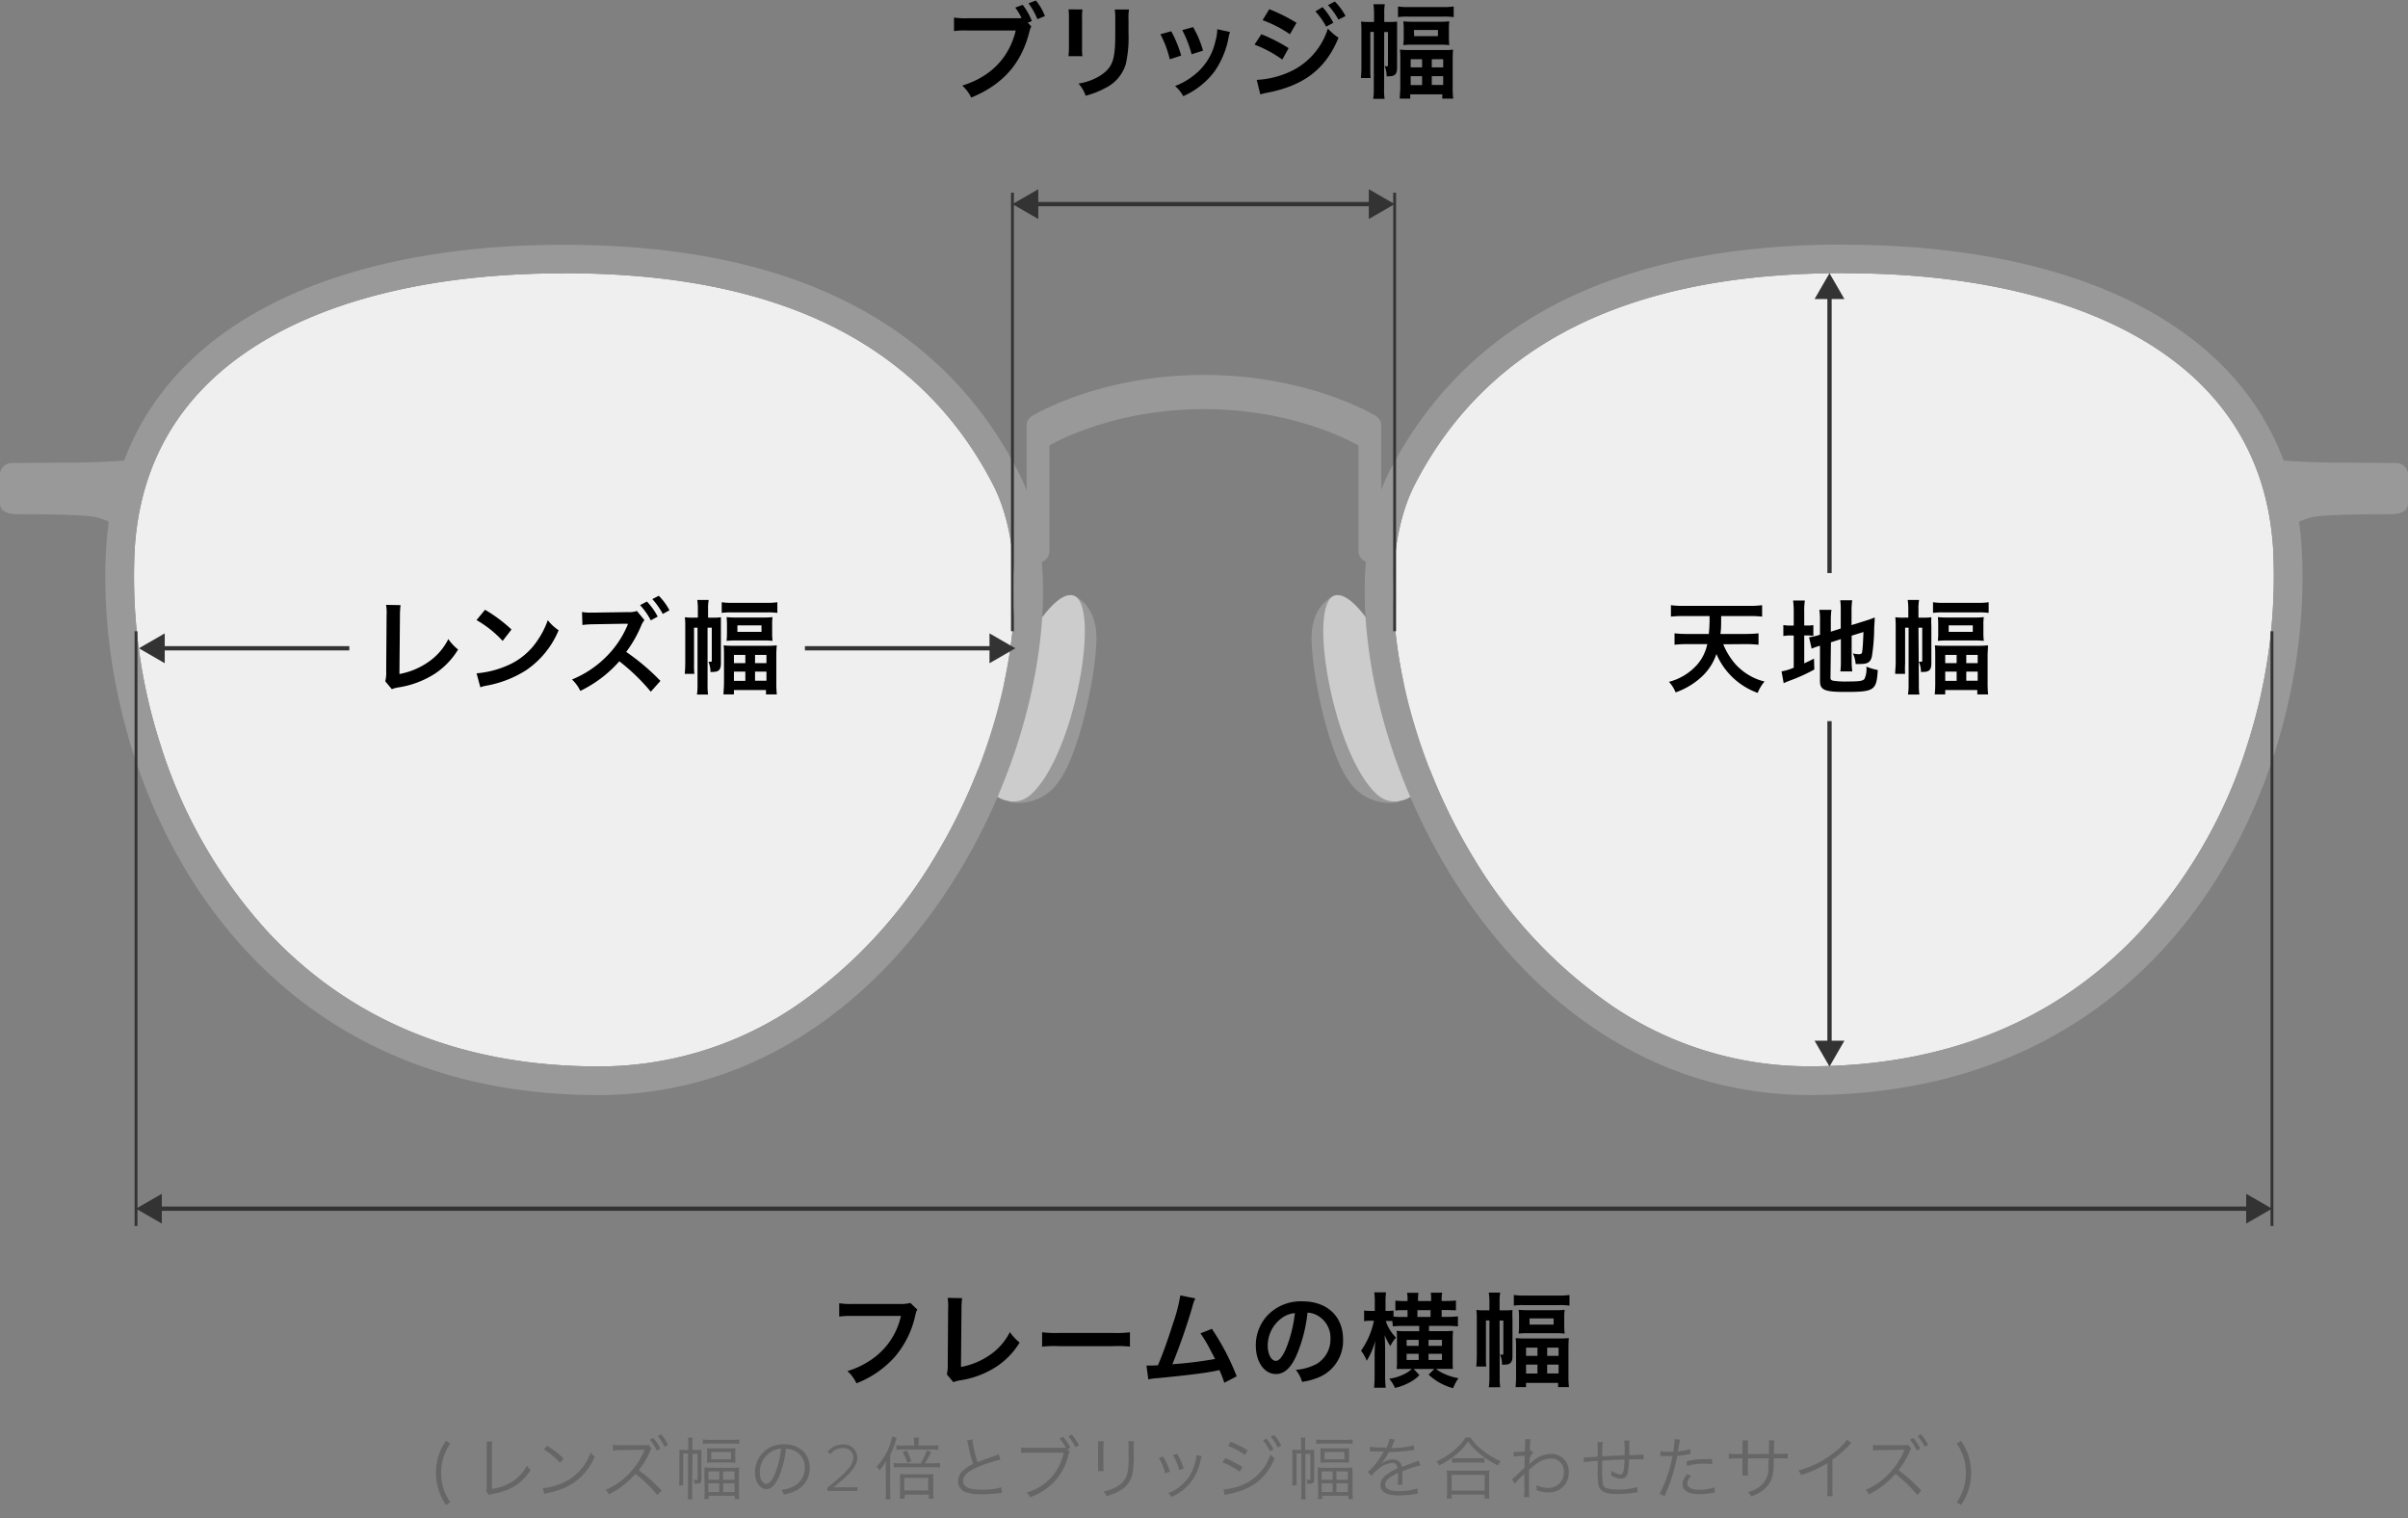 <svg xmlns="http://www.w3.org/2000/svg" viewBox="0 0 422 266.03"><rect x="0" y="0" width="422" height="266.03" fill="#808080" stroke="none"/><g id="illust01"><path d="M188.06,104.35s4.25,1.4,4.09,7.84c-.18,6.81-3.15,20.34-6.77,25a8.52,8.52,0,0,1-8.5,3.36s5.54-9.23,7.79-16.59S188.06,104.35,188.06,104.35Z" fill="#999"/><path d="M180.7,139.21c-4,3.64-10.27-1.25-9.37-6.94s11.39-29.34,16.73-27.92C193.05,105.68,188.35,132.27,180.7,139.21Z" fill="#ccc"/><path d="M233.94,104.35s-4.25,1.4-4.09,7.84c.18,6.81,3.15,20.34,6.77,25a8.52,8.52,0,0,0,8.5,3.36s-5.54-9.23-7.79-16.59S233.94,104.35,233.94,104.35Z" fill="#999"/><path d="M241.3,139.21c4,3.64,10.27-1.25,9.37-6.94s-11.39-29.34-16.73-27.92C229,105.68,233.65,132.27,241.3,139.21Z" fill="#ccc"/><path d="M22.93,80.65s-6.09.43-10.32.43-9.6.07-10.75.07A2.06,2.06,0,0,0,0,83.38v4.88c0,1.22,1.13,1.85,3.15,1.85s11.61,0,13.76.55a12.53,12.53,0,0,1,3.56,1.52Z" fill="#999"/><path d="M399.07,80.65s6.09.43,10.32.43,9.6.07,10.75.07A2.06,2.06,0,0,1,422,83.38v4.88c0,1.22-1.13,1.85-3.15,1.85s-11.61,0-13.76.55a12.53,12.53,0,0,0-3.56,1.52Z" fill="#999"/><path d="M241,72.82c-1.84-1.06-13-7.11-30-7.11s-28.14,6.05-30,7.11a2,2,0,0,0-1.09,1.77v22a2,2,0,1,0,4,0V78.07c.52-.31,11-6.37,27.08-6.37s26.56,6.06,27.08,6.37V96.55a2,2,0,1,0,4,0v-22A2,2,0,0,0,241,72.82Z" fill="#999"/><path d="M98.7,47.88c16.36,0,29.94,2.23,41.52,6.8,15.18,6,26.55,16.16,33.79,30.22,7.74,15,3.32,43.15-10.27,65.45a83.21,83.21,0,0,1-24.36,26,61.35,61.35,0,0,1-34.48,10.54c-23.78,0-43.21-7.87-57.78-23.38a87.1,87.1,0,0,1-19-33,96,96,0,0,1-4.51-34.38c1-15.6,8.43-27.75,22.14-36.1,13-7.93,31.33-12.13,52.92-12.13" fill="#efefef"/><path d="M323.3,47.88c21.59,0,39.89,4.2,52.92,12.13,13.71,8.35,21.16,20.5,22.14,36.1a96,96,0,0,1-4.51,34.38,87.1,87.1,0,0,1-19,33c-14.57,15.51-34,23.38-57.78,23.38a61.35,61.35,0,0,1-34.48-10.54,83.21,83.21,0,0,1-24.36-26c-13.59-22.3-18-50.43-10.27-65.45,7.24-14.06,18.61-24.22,33.79-30.22,11.58-4.57,25.16-6.8,41.52-6.8" fill="#efefef"/><path d="M98.7,47.88c16.36,0,29.94,2.23,41.52,6.8,15.18,6,26.55,16.16,33.79,30.22,7.74,15,3.32,43.15-10.27,65.45a83.21,83.21,0,0,1-24.36,26,61.35,61.35,0,0,1-34.48,10.54c-23.78,0-43.21-7.87-57.78-23.38a87.1,87.1,0,0,1-19-33,96,96,0,0,1-4.51-34.38c1-15.6,8.43-27.75,22.14-36.1,13-7.93,31.33-12.13,52.92-12.13m0-5c-43.59,0-77.76,16.66-80.05,52.91-2.39,37.94,20.57,96.1,86.25,96.1,60.1,0,89.71-77.9,73.55-109.29-17.47-33.9-53-39.72-79.75-39.72Z" fill="#999"/><path d="M323.3,47.88c21.59,0,39.89,4.2,52.92,12.13,13.71,8.35,21.16,20.5,22.14,36.1a96,96,0,0,1-4.51,34.38,87.1,87.1,0,0,1-19,33c-14.57,15.51-34,23.38-57.78,23.38a61.35,61.35,0,0,1-34.48-10.54,83.21,83.21,0,0,1-24.36-26c-13.59-22.3-18-50.43-10.27-65.45,7.24-14.06,18.61-24.22,33.79-30.22,11.58-4.57,25.16-6.8,41.52-6.8m0-5c-26.75,0-62.28,5.82-79.75,39.72C227.39,114,257,191.9,317.1,191.9c65.68,0,88.64-58.16,86.25-96.1-2.29-36.25-36.46-52.91-80.05-52.91Z" fill="#999"/><line x1="320.62" y1="51.64" x2="320.62" y2="183.15" fill="none" stroke="#333" stroke-miterlimit="10" stroke-width="0.75"/><polygon points="318 52.41 320.62 47.88 323.23 52.41 318 52.41" fill="#333"/><polygon points="318 182.38 320.62 186.91 323.23 182.38 318 182.38" fill="#333"/><rect x="280.69" y="100.43" width="79.84" height="25.95" fill="#efefef"/><line x1="28.1" y1="113.61" x2="174.18" y2="113.61" fill="none" stroke="#333" stroke-miterlimit="10" stroke-width="0.75"/><polygon points="28.87 116.23 24.34 113.61 28.87 111 28.87 116.23" fill="#333"/><polygon points="173.41 116.23 177.94 113.61 173.41 111 173.41 116.23" fill="#333"/><rect x="61.22" y="101.64" width="79.84" height="23.95" fill="#efefef"/><line x1="177.43" y1="110.62" x2="177.43" y2="33.77" fill="none" stroke="#333" stroke-miterlimit="10" stroke-width="0.5"/><line x1="244.41" y1="110.62" x2="244.41" y2="33.77" fill="none" stroke="#333" stroke-miterlimit="10" stroke-width="0.5"/><line x1="181.19" y1="35.77" x2="240.65" y2="35.77" fill="none" stroke="#333" stroke-miterlimit="10" stroke-width="0.75"/><polygon points="181.96 38.38 177.43 35.77 181.96 33.16 181.96 38.38" fill="#333"/><polygon points="239.88 38.38 244.41 35.77 239.88 33.16 239.88 38.38" fill="#333"/><line x1="23.84" y1="214.85" x2="23.84" y2="110.62" fill="none" stroke="#333" stroke-miterlimit="10" stroke-width="0.5"/><line x1="398.16" y1="110.62" x2="398.16" y2="214.85" fill="none" stroke="#333" stroke-miterlimit="10" stroke-width="0.5"/><line x1="27.6" y1="211.82" x2="394.4" y2="211.82" fill="none" stroke="#333" stroke-miterlimit="10" stroke-width="0.75"/><polygon points="28.36 214.43 23.84 211.82 28.36 209.21 28.36 214.43" fill="#333"/><polygon points="393.64 214.43 398.16 211.82 393.64 209.21 393.64 214.43" fill="#333"/><path d="M302,112.91a12.36,12.36,0,0,0,2.21,3.57,10.34,10.34,0,0,0,3.28,2.36,9.09,9.09,0,0,0,1.75.59,7.23,7.23,0,0,0-1.21,2,12.45,12.45,0,0,1-7.23-6.82,9.58,9.58,0,0,1-2.59,4,13,13,0,0,1-4.56,2.73,6.13,6.13,0,0,0-1.17-1.85,9.92,9.92,0,0,0,5-3.07,7.94,7.94,0,0,0,1.72-3.54h-3.48a20.13,20.13,0,0,0-2.26.11v-2a19.89,19.89,0,0,0,2.24.11h3.77a26.27,26.27,0,0,0,.13-3.14h-4.46a21.44,21.44,0,0,0-2.31.1v-2a16.78,16.78,0,0,0,2.31.12h11.34a17.77,17.77,0,0,0,2.33-.12v2a22.28,22.28,0,0,0-2.32-.1h-4.86c0,1.9,0,2.21-.13,3.14h4.38a22.16,22.16,0,0,0,2.3-.11v2a20.26,20.26,0,0,0-2.28-.11Z"/><path d="M314.35,107.31a15.63,15.63,0,0,0-.11-2.07h2.06a12.57,12.57,0,0,0-.11,2.08v2.3h.4a6.33,6.33,0,0,0,1.2-.07v1.89a7.26,7.26,0,0,0-1.25-.08h-.35v4.89c.71-.32.9-.41,1.71-.83l.06,1.91a30.37,30.37,0,0,1-4.44,2c-.5.2-.67.27-.93.4l-.38-2.07a9,9,0,0,0,2.14-.65v-5.64h-.42a7.52,7.52,0,0,0-1.4.09v-1.92a7.2,7.2,0,0,0,1.4.09h.42Zm6.44,11.44c0,.35.13.48.52.55a13.91,13.91,0,0,0,2.45.13c2.13,0,2.71-.09,3-.47a4.17,4.17,0,0,0,.32-2.14,9.23,9.23,0,0,0,2,.6c-.22,3.59-.59,3.84-5.71,3.84-3.63,0-4.42-.34-4.42-1.92v-6.18l-.36.11a10.29,10.29,0,0,0-1.1.41l-.45-2a10.18,10.18,0,0,0,1.75-.39l.16-.06v-2.46a11.35,11.35,0,0,0-.11-1.9h2.12a14.05,14.05,0,0,0-.11,1.83v2l1.74-.56V107a11.69,11.69,0,0,0-.09-1.8h2.09a15.13,15.13,0,0,0-.11,1.83v2.52l2.59-.81a11.2,11.2,0,0,0,1.47-.54c0,.79-.05.92-.09,1.89a33.05,33.05,0,0,1-.4,4.94c-.23,1-.71,1.33-2,1.33a7.75,7.75,0,0,1-.85,0,5.39,5.39,0,0,0-.48-1.85,4.83,4.83,0,0,0,1,.14c.45,0,.56-.07.63-.45.09-.59.16-1.7.22-3.44l-2.07.64v4.47a13.35,13.35,0,0,0,.11,1.8h-2.09a12.47,12.47,0,0,0,.09-1.85V112l-1.74.56Z"/><path d="M336.28,120a10.9,10.9,0,0,0,.09,1.72h-2a10.43,10.43,0,0,0,.11-1.72V110h-.61v6.25a17.25,17.25,0,0,0,0,1.84h-1.74c0-.61.09-1.3.09-1.94v-6.34a13.84,13.84,0,0,0-.07-1.64,10.22,10.22,0,0,0,1.47.07h.81v-1.42a10.49,10.49,0,0,0-.11-1.68h2a8.27,8.27,0,0,0-.11,1.68v1.42h1a7.32,7.32,0,0,0,1.26-.07,13.44,13.44,0,0,0,0,1.53v6.52c0,1.18-.36,1.54-1.52,1.54a2.09,2.09,0,0,1-.31,0,4.42,4.42,0,0,0-.36-1.79l.36,0c.16,0,.23,0,.23-.2V110h-.66Zm2.48-14.46a11,11,0,0,0,1.7.11h6.29a11.72,11.72,0,0,0,1.76-.11v1.87a12,12,0,0,0-1.76-.09h-6.29a11.59,11.59,0,0,0-1.7.09Zm.39,9.41c0-.75,0-1.27-.07-1.85a16.18,16.18,0,0,0,1.87.07h5.6a15.9,15.9,0,0,0,1.85-.07c0,.58-.07,1.15-.07,1.83v4.66a18.24,18.24,0,0,0,.09,2.1h-1.9v-.76H340.9v.76h-1.84a19.93,19.93,0,0,0,.09-2.07Zm.52-5.39a10,10,0,0,0-.07-1.41,16.41,16.41,0,0,0,1.74.07H346a15.35,15.35,0,0,0,1.67-.07,7.6,7.6,0,0,0-.08,1.4v1.34a10,10,0,0,0,.08,1.42,16.25,16.25,0,0,0-1.75-.07h-4.56a17.48,17.48,0,0,0-1.76.07,10,10,0,0,0,.07-1.4Zm1.23,6.65h2v-1.44h-2Zm0,3.11h2V117.7h-2Zm.61-8.59h4.22V109.6h-4.22Zm3.08,5.48h2v-1.44h-2Zm0,3.09h2V117.7h-2Z"/><path d="M70.2,106.05a14.4,14.4,0,0,0-.11,1.81L70,118.12a12.88,12.88,0,0,0,4.91-2A10.63,10.63,0,0,0,78.57,112a8.66,8.66,0,0,0,1.71,1.83,13.46,13.46,0,0,1-4,4.19,16.39,16.39,0,0,1-6.54,2.46,5.28,5.28,0,0,0-1.07.3l-1.15-1.38a6.59,6.59,0,0,0,.16-1.85l.07-9.7a8.69,8.69,0,0,0-.09-1.85Z"/><path d="M83.52,118a17,17,0,0,0,5.31-1.33,12,12,0,0,0,5.34-4.4A15.13,15.13,0,0,0,96,108.69a8,8,0,0,0,1.9,1.76,15.78,15.78,0,0,1-5.69,7,19.37,19.37,0,0,1-6.84,2.69,6.25,6.25,0,0,0-1.19.31ZM85,106.86a25.75,25.75,0,0,1,4.64,3.46l-1.55,2a19,19,0,0,0-4.58-3.65Z"/><path d="M114.05,121.22a35.38,35.38,0,0,0-5.51-5.33,21.75,21.75,0,0,1-6.84,5.19,6.74,6.74,0,0,0-1.46-2,18.1,18.1,0,0,0,5.89-3.88,17.06,17.06,0,0,0,3.74-5.41l.09-.2.05-.12a.64.64,0,0,1,0-.16h-.39l-.16,0-5.39.09a16,16,0,0,0-2,.13l-.07-2.28a7.84,7.84,0,0,0,1.58.11h.43l6-.09a3.94,3.94,0,0,0,1.6-.2l1.33,1.6a3.63,3.63,0,0,0-.58,1,21.74,21.74,0,0,1-2.62,4.58,38.38,38.38,0,0,1,6,5.08Zm-.68-15.8a11.63,11.63,0,0,1,1.89,2.64l-1.21.66a12.06,12.06,0,0,0-1.88-2.67Zm2.78,2.17a13.13,13.13,0,0,0-1.83-2.6l1.13-.58a10.43,10.43,0,0,1,1.87,2.54Z"/><path d="M124,120a10.9,10.9,0,0,0,.09,1.72h-1.95a10.66,10.66,0,0,0,.1-1.72V110h-.61v6.25a14.39,14.39,0,0,0,.06,1.84H120c.06-.61.09-1.3.09-1.94v-6.34a12,12,0,0,0-.07-1.64,10.29,10.29,0,0,0,1.48.07h.8v-1.42a10.68,10.68,0,0,0-.1-1.68h2a8.27,8.27,0,0,0-.11,1.68v1.42h1a7.13,7.13,0,0,0,1.25-.07c0,.36,0,.63,0,1.53v6.52c0,1.18-.36,1.54-1.53,1.54a2,2,0,0,1-.3,0,4.6,4.6,0,0,0-.36-1.79,2.64,2.64,0,0,0,.36,0c.16,0,.23,0,.23-.2V110H124Zm2.48-14.46a11.09,11.09,0,0,0,1.71.11h6.28a11.54,11.54,0,0,0,1.76-.11v1.87a11.8,11.8,0,0,0-1.76-.09h-6.28a11.82,11.82,0,0,0-1.71.09Zm.4,9.41c0-.75,0-1.27-.07-1.85a15.89,15.89,0,0,0,1.86.07h5.61a16,16,0,0,0,1.85-.07,17.38,17.38,0,0,0-.08,1.83v4.66a18.24,18.24,0,0,0,.09,2.1h-1.9v-.76h-5.62v.76h-1.83c0-.6.09-1.21.09-2.07Zm.52-5.39a11.74,11.74,0,0,0-.07-1.41,16.41,16.41,0,0,0,1.74.07h4.65a15.23,15.23,0,0,0,1.67-.07,8.67,8.67,0,0,0-.07,1.4v1.34a11.92,11.92,0,0,0,.07,1.42,16,16,0,0,0-1.74-.07h-4.56a17.48,17.48,0,0,0-1.76.07,11.79,11.79,0,0,0,.07-1.4Zm1.22,6.65h2v-1.44h-2Zm0,3.11h2V117.7h-2Zm.61-8.59h4.22V109.6h-4.22Zm3.09,5.48h2v-1.44h-2Zm0,3.09h2V117.7h-2Z"/><path d="M180.74,4.64a3.27,3.27,0,0,0-.31.81c-1.4,5.65-4.63,9.34-10.22,11.65A6.79,6.79,0,0,0,168.63,15c5-1.54,8.23-4.88,9.38-9.66h-8.55a13,13,0,0,0-2.27.11V3.08a13.21,13.21,0,0,0,2.3.12h8.25c.64,0,.95,0,1.29-.05a11,11,0,0,0-1.11-1.82l1.31-.48a11.1,11.1,0,0,1,1.6,2.84l-.72.28Zm1.06-1.28A12.53,12.53,0,0,0,180.25.58l1.29-.49a9.94,9.94,0,0,1,1.58,2.73Z"/><path d="M189.7,1.66a9.27,9.27,0,0,0-.07,1.61v5a8.88,8.88,0,0,0,.07,1.58h-2.46a11.86,11.86,0,0,0,.09-1.62V3.26a12.11,12.11,0,0,0-.07-1.62Zm8.16,0a8,8,0,0,0-.09,1.68V5.77a21.41,21.41,0,0,1-.47,5.44,6.89,6.89,0,0,1-3.54,4.19,15.85,15.85,0,0,1-3.5,1.38A6,6,0,0,0,189,14.64a9.82,9.82,0,0,0,3.88-1.43c1.69-1.12,2.28-2.21,2.48-4.58.07-.78.09-1.57.09-3V3.38a9.78,9.78,0,0,0-.09-1.71Z"/><path d="M205.26,5.48A20.83,20.83,0,0,1,207,9.74l-2,.65A17.94,17.94,0,0,0,203.36,6Zm10.31.13a3.83,3.83,0,0,0-.25.91,15.24,15.24,0,0,1-2.48,6,13.68,13.68,0,0,1-5.48,4.33,6.48,6.48,0,0,0-1.43-1.78,11.67,11.67,0,0,0,3-1.65,10.36,10.36,0,0,0,4.08-6.23,8.1,8.1,0,0,0,.32-2.07Zm-6.48-.86a17.48,17.48,0,0,1,1.74,4.13l-2,.63a20.06,20.06,0,0,0-1.64-4.23Z"/><path d="M221.05,6a28.16,28.16,0,0,1,4.78,2.44l-1.11,2a21.21,21.21,0,0,0-4.87-2.62Zm-.81,8a15.91,15.91,0,0,0,5.2-1.16A12.37,12.37,0,0,0,232.71,5a8.86,8.86,0,0,0,1.87,1.6c-2.23,5.44-6,8.38-12.45,9.64a9.73,9.73,0,0,0-1.26.31Zm2.2-12.39A29.84,29.84,0,0,1,227.21,4l-1.15,2a21.9,21.9,0,0,0-4.79-2.47Zm9.33-.36A11.85,11.85,0,0,1,233.66,4l-1.26.67A11.9,11.9,0,0,0,230.52,2Zm2.79,2.18A13.21,13.21,0,0,0,232.73.9l1.2-.63a10.43,10.43,0,0,1,1.87,2.54Z"/><path d="M242.56,15.59a9.93,9.93,0,0,0,.09,1.73h-2a10.57,10.57,0,0,0,.11-1.73v-10h-.61v6.25a17,17,0,0,0,.05,1.83H238.5c.05-.61.09-1.29.09-1.94V5.41a13.54,13.54,0,0,0-.07-1.63,11.71,11.71,0,0,0,1.47.07h.81V2.43a10.72,10.72,0,0,0-.11-1.69h2a8.52,8.52,0,0,0-.1,1.69V3.85h1a8.27,8.27,0,0,0,1.25-.07c0,.36,0,.62,0,1.52v6.52c0,1.19-.36,1.55-1.53,1.55a2,2,0,0,1-.3,0,4.61,4.61,0,0,0-.36-1.8,2,2,0,0,0,.36.06c.16,0,.23-.06.23-.2V5.61h-.66ZM245,1.14a11.28,11.28,0,0,0,1.71.1H253a11.93,11.93,0,0,0,1.76-.1V3A12,12,0,0,0,253,2.91h-6.29A11.82,11.82,0,0,0,245,3Zm.4,9.41c0-.76,0-1.28-.07-1.85a18.55,18.55,0,0,0,1.87.07h5.6c.86,0,1.27,0,1.85-.07-.05.57-.07,1.15-.07,1.83v4.65a18.14,18.14,0,0,0,.09,2.1h-1.91v-.75h-5.62v.75h-1.83c0-.59.09-1.2.09-2.06ZM246,5.16a12,12,0,0,0-.07-1.42,16.41,16.41,0,0,0,1.74.07h4.65a15.11,15.11,0,0,0,1.67-.07,8.67,8.67,0,0,0-.07,1.4V6.49a12,12,0,0,0,.07,1.42,13.41,13.41,0,0,0-1.74-.08h-4.56a14.68,14.68,0,0,0-1.76.08,11.9,11.9,0,0,0,.07-1.4Zm1.22,6.64h2V10.37h-2Zm0,3.11h2V13.35h-2Zm.61-8.58H252V5.25h-4.22Zm3.09,5.47h2V10.37h-2Zm0,3.09h2V13.35h-2Z"/><path d="M160.76,229.51a2.72,2.72,0,0,0-.31.8,16.71,16.71,0,0,1-3.68,7.53,17.39,17.39,0,0,1-6.68,4.58,6.68,6.68,0,0,0-1.58-2.14,14.58,14.58,0,0,0,3.93-1.83,12.5,12.5,0,0,0,5.45-7.83h-8.55a14.25,14.25,0,0,0-2.27.11v-2.34a12.38,12.38,0,0,0,2.3.13h8.25a6.72,6.72,0,0,0,1.92-.18Z"/><path d="M168.61,227.5a14.4,14.4,0,0,0-.11,1.81l-.09,10.25a12.87,12.87,0,0,0,4.91-2,10.63,10.63,0,0,0,3.66-4.11,8.66,8.66,0,0,0,1.71,1.83,13.42,13.42,0,0,1-4,4.18,16.1,16.1,0,0,1-6.53,2.46,4.63,4.63,0,0,0-1.08.31l-1.15-1.38a6.59,6.59,0,0,0,.16-1.85l.07-9.7a8.69,8.69,0,0,0-.09-1.85Z"/><path d="M182.63,233.48a18.83,18.83,0,0,0,2.91.12h9.57a18.83,18.83,0,0,0,2.91-.12V236a19.74,19.74,0,0,0-2.93-.09h-9.54a19.49,19.49,0,0,0-2.92.09Z"/><path d="M209.48,227.55a5.65,5.65,0,0,0-.47,1.29,105.87,105.87,0,0,1-3.55,10.24,70,70,0,0,0,7.47-.92c-.2-.43-.41-.82-.84-1.63a23.13,23.13,0,0,0-1.71-2.86l2-.79a42.4,42.4,0,0,1,4.35,8.32l-2.18,1.13a17.16,17.16,0,0,0-.86-2.23l-.65.15c-1.81.37-4.79.75-10.16,1.27a9.68,9.68,0,0,0-1.64.22l-.32-2.43h.47c.36,0,.79,0,1.54-.05.95-2.26,1.67-4.29,2.61-7.24a29.15,29.15,0,0,0,1.31-5Z"/><path d="M227.25,237.43c-1,2.31-2.17,3.37-3.65,3.37-2,0-3.52-2.08-3.52-5a7.7,7.7,0,0,1,2-5.23,8.07,8.07,0,0,1,6.18-2.51c4.31,0,7.11,2.62,7.11,6.66a6.92,6.92,0,0,1-4.37,6.7,11.44,11.44,0,0,1-2.81.75,5.78,5.78,0,0,0-1.1-2.1,9.52,9.52,0,0,0,3.57-1,5,5,0,0,0,2.5-4.49,4.44,4.44,0,0,0-2.21-4,3.82,3.82,0,0,0-1.81-.54A25.89,25.89,0,0,1,227.25,237.43ZM224.61,231a6,6,0,0,0-2.44,4.85c0,1.47.63,2.64,1.42,2.64.59,0,1.2-.76,1.85-2.3a24,24,0,0,0,1.49-6.07A4.6,4.6,0,0,0,224.61,231Z"/><path d="M244,231.5c-.25,0-.59,0-.88,0h-.27a7.34,7.34,0,0,0,1.8,2.91,6.55,6.55,0,0,0-1,1.49,12.66,12.66,0,0,1-1-1.92c.06.78.09,1.6.09,2.55V241a18.15,18.15,0,0,0,.11,2.2H240.8a18.71,18.71,0,0,0,.1-2.2V237.5c0-.09,0-.94.11-2.52a12.77,12.77,0,0,1-1.49,3.49,7,7,0,0,0-1-1.76,14,14,0,0,0,2.26-5.25h-.52a5.29,5.29,0,0,0-1.2.09v-1.88a7.31,7.31,0,0,0,1.2.07h.67v-1.38a12.37,12.37,0,0,0-.09-1.87h2.06a12.74,12.74,0,0,0-.09,1.85v1.4h.34a6.72,6.72,0,0,0,1.06-.07v1.06a14.57,14.57,0,0,0,1.6.07h.86v-1.2h-.45a13.06,13.06,0,0,0-1.68.07v-1.74a16,16,0,0,0,1.67.09h.46v-.27a5,5,0,0,0-.09-1.19h2a7.75,7.75,0,0,0-.07,1.19V228h2.3v-.25a8.58,8.58,0,0,0-.07-1.21h2a5.39,5.39,0,0,0-.09,1.21V228h.76a17.32,17.32,0,0,0,1.74-.09v1.72c-.39,0-1-.05-1.72-.05h-.78v1.2h1a16.76,16.76,0,0,0,1.85-.09v1.76a16.46,16.46,0,0,0-1.78-.09h-3.29v.92h2.78a13,13,0,0,0,1.42-.06c0,.38-.05.79-.05,1.37v3.79c0,.7,0,1.15.05,1.52-.41,0-.82,0-1.38,0h-1.58a5.89,5.89,0,0,0,1.31.81,10.14,10.14,0,0,0,2.61.82,8.84,8.84,0,0,0-.94,1.75,10.19,10.19,0,0,1-4.29-2.37l1-1h-3.61l1,1.08a6.35,6.35,0,0,1-1.82,1.33,9.44,9.44,0,0,1-2.46.91,6.61,6.61,0,0,0-1-1.61,8.25,8.25,0,0,0,3.07-1.05,4,4,0,0,0,.86-.66h-1.25c-.54,0-1,0-1.39,0a12,12,0,0,0,.06-1.33v-4c0-.49,0-.9-.06-1.35a13.63,13.63,0,0,0,1.42.06h2.54v-.92h-2.84a17.25,17.25,0,0,0-1.78.07Zm2.51,3.31v1.05h2.11v-1.05Zm0,2.44v1.09h2.11v-1.09Zm4.19-7.65h-2.3v1.2h2.3Zm2,6.26v-1.05h-2.35v1.05Zm0,2.48v-1.09h-2.35v1.09Z"/><path d="M262.82,241.4a11,11,0,0,0,.09,1.72h-2a10.43,10.43,0,0,0,.11-1.72v-10h-.61v6.25a16.94,16.94,0,0,0,.05,1.83h-1.74c.05-.61.09-1.29.09-1.94v-6.34a13.65,13.65,0,0,0-.07-1.63,11.92,11.92,0,0,0,1.47.07h.81v-1.42a10.72,10.72,0,0,0-.11-1.69h2a8.38,8.38,0,0,0-.11,1.69v1.42h1a8.5,8.5,0,0,0,1.26-.07,13.33,13.33,0,0,0,0,1.52v6.52c0,1.19-.36,1.55-1.52,1.55a2.16,2.16,0,0,1-.31,0,4.31,4.31,0,0,0-.36-1.8,2,2,0,0,0,.36.06c.16,0,.23-.06.23-.2v-5.8h-.66Zm2.48-14.46a11,11,0,0,0,1.7.11h6.29a11.63,11.63,0,0,0,1.76-.11v1.87a10.72,10.72,0,0,0-1.76-.09H267a10.34,10.34,0,0,0-1.7.09Zm.39,9.41c0-.75,0-1.28-.07-1.85.56.05,1,.07,1.87.07h5.6a18.51,18.51,0,0,0,1.85-.07c-.05.57-.07,1.15-.07,1.83V241a18,18,0,0,0,.09,2.1h-1.9v-.75h-5.62v.75H265.6a19.59,19.59,0,0,0,.09-2.06Zm.52-5.39a10.21,10.21,0,0,0-.07-1.42,14.1,14.1,0,0,0,1.74.07h4.66a13.17,13.17,0,0,0,1.67-.07,7.66,7.66,0,0,0-.08,1.4v1.35a10,10,0,0,0,.08,1.42,16.25,16.25,0,0,0-1.75-.07H267.9a17.61,17.61,0,0,0-1.76.07,10,10,0,0,0,.07-1.4Zm1.23,6.65h2v-1.44h-2Zm0,3.1h2v-1.56h-2Zm.61-8.58h4.22v-1.08h-4.22Zm3.09,5.48h2v-1.44h-2Zm0,3.09h2v-1.55h-2Z"/><path d="M78.16,263.75A10,10,0,0,1,76.89,255a10.14,10.14,0,0,1,1.27-2.5l.76.48a8.44,8.44,0,0,0-1.2,2.42,9.23,9.23,0,0,0,0,5.44,8.44,8.44,0,0,0,1.2,2.42Z" fill="#666"/><path d="M86.27,252.63a8.46,8.46,0,0,0-.06,1.07l0,7.23a9.08,9.08,0,0,0,3.43-1.2,7.21,7.21,0,0,0,2.7-2.88,3,3,0,0,0,.66.76c-1.65,2.45-3.41,3.56-6.61,4.19a2.44,2.44,0,0,0-.7.18l-.48-.6a2.3,2.3,0,0,0,.09-.78l0-6.88v-.44a5,5,0,0,0,0-.65Z" fill="#666"/><path d="M95.12,260.8a10.6,10.6,0,0,0,3.49-.92,9.06,9.06,0,0,0,4.9-5.34,2.34,2.34,0,0,0,.73.71,10.58,10.58,0,0,1-3.66,4.58,12.12,12.12,0,0,1-4.47,1.79,5,5,0,0,0-.72.19Zm.77-7.44a15.54,15.54,0,0,1,2.89,2.26l-.62.74A13.31,13.31,0,0,0,95.3,254Z" fill="#666"/><path d="M115.19,262a23.58,23.58,0,0,0-3.84-3.71,14.57,14.57,0,0,1-4.64,3.6,2.31,2.31,0,0,0-.59-.79,12,12,0,0,0,4-2.73,13,13,0,0,0,2.74-4.06,1.53,1.53,0,0,1,.09-.24l-.28,0-4,.06a7.46,7.46,0,0,0-1.24.09l0-1a6.6,6.6,0,0,0,1,.06h.31l4.26,0a3.05,3.05,0,0,0,.65-.06l.52.62a3.21,3.21,0,0,0-.22.46,14.54,14.54,0,0,1-2,3.34,30.28,30.28,0,0,1,4,3.59Zm-.7-10a9.13,9.13,0,0,1,1.24,1.86l-.61.36a8.4,8.4,0,0,0-1.23-1.91Zm1.36-.66a9.59,9.59,0,0,1,1.23,1.87l-.6.34a9,9,0,0,0-1.22-1.88Z" fill="#666"/><path d="M121.29,261.51a6.13,6.13,0,0,0,.07,1.24h-.85a6.31,6.31,0,0,0,.07-1.24v-6.79h-.85V259a9.87,9.87,0,0,0,0,1.3H119a13.19,13.19,0,0,0,.06-1.32v-3.78a9.52,9.52,0,0,0,0-1.15,7.19,7.19,0,0,0,1,.05h.56v-.94a7.21,7.21,0,0,0-.07-1.21h.85a5.79,5.79,0,0,0-.07,1.21v.94h.65a6.25,6.25,0,0,0,.94-.05,8.78,8.78,0,0,0,0,1.13v4.1c0,.59-.17.73-.83.73l-.39,0a3.47,3.47,0,0,0-.11-.74,1.33,1.33,0,0,0,.47.08c.14,0,.19,0,.19-.15v-4.41h-.88Zm1.9-9.25a6.19,6.19,0,0,0,1.11.07h4.08a6.73,6.73,0,0,0,1.18-.07v.8a6.16,6.16,0,0,0-1.18-.07H124.3a6.75,6.75,0,0,0-1.11.06Zm.25,6.1a9.46,9.46,0,0,0,0-1.18c.35,0,.63.05,1.19.05h3.74a11.47,11.47,0,0,0,1.18-.05,9.21,9.21,0,0,0-.05,1.16v3a10.42,10.42,0,0,0,.07,1.37h-.79v-.59h-4.59v.58h-.76a11.09,11.09,0,0,0,.06-1.33Zm.49-3.53a7.83,7.83,0,0,0-.05-1.05,8.51,8.51,0,0,0,1.13.05h2.8a7.94,7.94,0,0,0,1.09-.05,7.52,7.52,0,0,0-.05,1v.57a7.41,7.41,0,0,0,.05,1,11.17,11.17,0,0,0-1.14-.05h-2.71a11.69,11.69,0,0,0-1.17.05,7.43,7.43,0,0,0,.05-1Zm.21,4.49h1.91v-1.45h-1.91Zm0,2.16h1.91v-1.54h-1.91Zm.51-5.73h3.47v-1.29h-3.47Zm2.08,3.57h2v-1.45h-2Zm0,2.16h2v-1.54h-2Z" fill="#666"/><path d="M136.58,258.65c-.7,1.59-1.41,2.31-2.27,2.31-1.14,0-2-1.25-2-2.93a4.88,4.88,0,0,1,5.13-4.91,4.63,4.63,0,0,1,3.3,1.19,4,4,0,0,1,1.16,2.93,4.37,4.37,0,0,1-2.74,4.14,10,10,0,0,1-1.82.55,2,2,0,0,0-.42-.81,7.29,7.29,0,0,0,2-.56,3.61,3.61,0,0,0,2.12-3.36,3.15,3.15,0,0,0-1.91-3,3.57,3.57,0,0,0-1.39-.3A17.94,17.94,0,0,1,136.58,258.65Zm-1.48-4.18a4.13,4.13,0,0,0-1.95,3.57c0,1.15.5,2,1.15,2,.5,0,1-.56,1.5-1.74a16.69,16.69,0,0,0,1.09-4.44A3.75,3.75,0,0,0,135.1,254.47Z" fill="#666"/><path d="M145,260.72c2.72-2.2,4.54-3.76,4.54-5.29a1.65,1.65,0,0,0-1.82-1.65,2.61,2.61,0,0,0-2.2,1.05l-.46-.43a3.23,3.23,0,0,1,2.66-1.24,2.31,2.31,0,0,1,2.52,2.27c0,1.75-1.86,3.35-4.18,5.22h4.21v.63H145Z" fill="#666"/><path d="M155.23,257.49c0-.52,0-.9.05-1.44a6.92,6.92,0,0,1-1.17,1.62,2.35,2.35,0,0,0-.48-.67,10.46,10.46,0,0,0,2.27-3.66,9.78,9.78,0,0,0,.44-1.58l.82.22c-.09.22-.12.33-.24.69A14.76,14.76,0,0,1,156,255v6.37a11.36,11.36,0,0,0,.06,1.4h-.87a13.66,13.66,0,0,0,.07-1.44Zm6.08-1a9.26,9.26,0,0,0,1.1-2.29l.77.24a13.72,13.72,0,0,1-1.09,2h1.47a8.43,8.43,0,0,0,1.18-.06v.81a6.91,6.91,0,0,0-1.17-.06h-5.86a6.41,6.41,0,0,0-1.09.06v-.81a6.78,6.78,0,0,0,1.08.06Zm1.93-3.15a8.4,8.4,0,0,0,1.19-.06v.81a6.7,6.7,0,0,0-1.17-.06h-5a6.5,6.5,0,0,0-1.16.06v-.81a6.9,6.9,0,0,0,1.18.06h1.92v-.49a5.61,5.61,0,0,0-.07-.91h.92a5.45,5.45,0,0,0-.07.92v.48Zm-4.76,9.3h-.81a6.48,6.48,0,0,0,.06-1.09v-2.23a10.07,10.07,0,0,0,0-1,9,9,0,0,0,1,.05h3.94a7.16,7.16,0,0,0,.89-.05,7,7,0,0,0,0,1.05v2.28a5.88,5.88,0,0,0,.06,1h-.84v-.72h-4.17Zm.42-8.44a11.8,11.8,0,0,1,.81,1.9l-.7.27a8.7,8.7,0,0,0-.83-1.92Zm-.42,7h4.18V259h-4.18Z" fill="#666"/><path d="M170.41,252.25a20.18,20.18,0,0,0,.9,4c.7-.29,1-.42,2.9-1.07a7.43,7.43,0,0,0,.77-.31l.36.91a27.53,27.53,0,0,0-3.61,1.16c-2.06.82-2.94,1.61-2.94,2.61s.92,1.51,3.27,1.51a12,12,0,0,0,3.43-.41l.1,1a6.39,6.39,0,0,0-.89.07,23.86,23.86,0,0,1-2.65.15,8.29,8.29,0,0,1-2.66-.32,2,2,0,0,1-1.49-2,2.6,2.6,0,0,1,1.07-2,7.15,7.15,0,0,1,1.57-1,23.25,23.25,0,0,1-.88-3.36,4.44,4.44,0,0,0-.2-.75Z" fill="#666"/><path d="M187.45,254.41a2.35,2.35,0,0,0-.25.74,9.94,9.94,0,0,1-2.94,5,10.87,10.87,0,0,1-3.76,2.25,2.3,2.3,0,0,0-.59-.82,9.63,9.63,0,0,0,4.39-2.73,9.74,9.74,0,0,0,2.1-4.27h-6.11a8.36,8.36,0,0,0-1.34.08v-1a8.57,8.57,0,0,0,1.36.07h6.5a8.9,8.9,0,0,0-1.13-1.64l.6-.31a8.78,8.78,0,0,1,1.29,1.92l-.44.27Zm.38-3a10.91,10.91,0,0,1,1.25,1.85l-.61.36a8.76,8.76,0,0,0-1.23-1.88Z" fill="#666"/><path d="M193.43,252.58a6.09,6.09,0,0,0-.05,1v3.23a5.8,5.8,0,0,0,.05,1h-1a6.62,6.62,0,0,0,0-1v-3.2a6.54,6.54,0,0,0,0-1Zm5.31,0a5.27,5.27,0,0,0-.06,1V255a13.32,13.32,0,0,1-.3,3.66,4.54,4.54,0,0,1-2.28,2.66,9.24,9.24,0,0,1-2.18.87,2.28,2.28,0,0,0-.51-.83,6.77,6.77,0,0,0,2.28-.82,3.55,3.55,0,0,0,1.92-2.53,15,15,0,0,0,.17-3.06v-1.35a6.26,6.26,0,0,0-.05-1.06Z" fill="#666"/><path d="M203.84,255.26a13,13,0,0,1,1.19,2.66l-.82.28a9.75,9.75,0,0,0-1.12-2.69Zm6.77-.07a5.2,5.2,0,0,0-.27,1,10.89,10.89,0,0,1-1.05,2.69,8.69,8.69,0,0,1-4,3.46,2.49,2.49,0,0,0-.55-.67,7.74,7.74,0,0,0,3.8-3.13,9.46,9.46,0,0,0,1-2.58,5.45,5.45,0,0,0,.13-.82V255Zm-4.32-.41a12.2,12.2,0,0,1,1.16,2.58l-.79.27a10.88,10.88,0,0,0-1.1-2.62Z" fill="#666"/><path d="M214.73,255.53a19.38,19.38,0,0,1,3,1.56l-.47.82a12.83,12.83,0,0,0-3.05-1.64Zm-.32,5.49h.07a11,11,0,0,0,3.16-.75,8.6,8.6,0,0,0,5-5.37,3.71,3.71,0,0,0,.74.65c-1.51,3.63-4,5.51-8.3,6.33a3.91,3.91,0,0,0-.47.12Zm1.25-8.35a18,18,0,0,1,3,1.51l-.49.8a12.9,12.9,0,0,0-2.95-1.59Zm6.28-.55a9.22,9.22,0,0,1,1.23,1.86l-.6.36a9.85,9.85,0,0,0-1.22-1.91Zm1.35-.65a9.32,9.32,0,0,1,1.25,1.86l-.6.35a9.3,9.3,0,0,0-1.24-1.89Z" fill="#666"/><path d="M228.77,261.51a5.93,5.93,0,0,0,.08,1.24H228a6.31,6.31,0,0,0,.07-1.24v-6.79h-.85V259c0,.77,0,1,0,1.3h-.78a13.19,13.19,0,0,0,.06-1.32v-3.78a9.52,9.52,0,0,0-.05-1.15,7.19,7.19,0,0,0,1,.05h.57v-.94a8.48,8.48,0,0,0-.07-1.21h.85a5.6,5.6,0,0,0-.08,1.21v.94h.65a6.25,6.25,0,0,0,.94-.05,8.78,8.78,0,0,0,0,1.13v4.1c0,.59-.17.73-.83.73l-.39,0a2.94,2.94,0,0,0-.11-.74,1.33,1.33,0,0,0,.47.08c.14,0,.19,0,.19-.15v-4.41h-.88Zm1.9-9.25a6.32,6.32,0,0,0,1.12.07h4.07a6.73,6.73,0,0,0,1.18-.07v.8a6.16,6.16,0,0,0-1.18-.07h-4.07a6.81,6.81,0,0,0-1.12.06Zm.25,6.1a9.46,9.46,0,0,0,0-1.18c.35,0,.63.05,1.19.05h3.74a11.47,11.47,0,0,0,1.18-.05,9.21,9.21,0,0,0,0,1.16v3a10.42,10.42,0,0,0,.07,1.37h-.79v-.59h-4.59v.58h-.76a11.09,11.09,0,0,0,.06-1.33Zm.49-3.53a10.33,10.33,0,0,0,0-1.05,8.43,8.43,0,0,0,1.12.05h2.8a7.94,7.94,0,0,0,1.09-.05,7.52,7.52,0,0,0,0,1v.57a7.41,7.41,0,0,0,0,1,10.88,10.88,0,0,0-1.14-.05h-2.71a11.46,11.46,0,0,0-1.16.05,9.78,9.78,0,0,0,0-1Zm.21,4.49h1.92v-1.45h-1.92Zm0,2.16h1.92v-1.54h-1.92Zm.51-5.73h3.47v-1.29h-3.47Zm2.08,3.57h2v-1.45h-2Zm0,2.16h2v-1.54h-2Z" fill="#666"/><path d="M242.93,253.77a5.05,5.05,0,0,0,.57-1.64l1,.17a2.19,2.19,0,0,0-.31.64c-.16.39-.31.71-.37.82H244a16.81,16.81,0,0,0,3.78-.46l.07.82a3,3,0,0,0-.48.06,38.86,38.86,0,0,1-4,.31,8.57,8.57,0,0,1-1.08,1.7c-.12.15-.36.42-.4.46l-.16.12h0l0,0c.43-.34.43-.34.55-.42a3.17,3.17,0,0,1,1.81-.59,1.46,1.46,0,0,1,1.59,1.33c.87-.35,1.56-.6,2.08-.79a2.57,2.57,0,0,0,.82-.35l.38.84a20.19,20.19,0,0,0-3.2,1.06,6,6,0,0,1,0,.73c0,.15,0,.42,0,.66s0,.43,0,.54a2.08,2.08,0,0,0,0,.43h-.82a16,16,0,0,0,.07-1.72c0-.2,0-.22,0-.36-1.63.76-2.26,1.33-2.26,2.05s.75,1.14,2.44,1.14a10.16,10.16,0,0,0,3.2-.47l.11.92a3.46,3.46,0,0,0-.48.06,18.13,18.13,0,0,1-2.91.24c-2.15,0-3.19-.61-3.19-1.85a2.45,2.45,0,0,1,1.22-1.89,9.33,9.33,0,0,1,1.79-1c-.1-.66-.39-.95-.95-.95a4.57,4.57,0,0,0-2.68,1.27,4.21,4.21,0,0,0-.92,1l-.67-.67a12.14,12.14,0,0,0,2.69-3.43l.1-.18-.22,0-1.77,0h-.45v-.83a17.39,17.39,0,0,0,2.57.13Z" fill="#666"/><path d="M257.71,251.9a7.92,7.92,0,0,0,2,2.17,12.66,12.66,0,0,0,3.28,2,3.43,3.43,0,0,0-.48.75,16.66,16.66,0,0,1-3.38-2.2,10,10,0,0,1-1.84-2,11.48,11.48,0,0,1-2.52,2.63,14.12,14.12,0,0,1-2.55,1.56,2,2,0,0,0-.5-.69A12.41,12.41,0,0,0,255,254a8.72,8.72,0,0,0,1.85-2.09Zm-4.19,10.72a8.27,8.27,0,0,0,.08-1.17V258.8a7.23,7.23,0,0,0-.07-1.11,5.93,5.93,0,0,0,.94.05h5.63a5.72,5.72,0,0,0,.93-.05,7.12,7.12,0,0,0-.06,1.11v2.65a8,8,0,0,0,.07,1.17h-.86v-.69h-5.79v.69Zm.87-1.4h5.79v-2.75h-5.79Zm.08-5.67a7.36,7.36,0,0,0,.95,0h3.72a8.5,8.5,0,0,0,1,0v.81a8.31,8.31,0,0,0-1-.05h-3.73a7.94,7.94,0,0,0-.94.05Z" fill="#666"/><path d="M265,259.2a7.45,7.45,0,0,0,1-.88l.82-.76a4.12,4.12,0,0,1,.35-.31c0-1,0-1.1.06-2.12l-.61,0a10.08,10.08,0,0,0-1.32.15l-.06-.83h.33c.18,0,.69,0,1.67-.09,0-.75.05-1.2.05-1.67a2,2,0,0,0,0-.47h.95a7.2,7.2,0,0,0-.12,1.39c0,.41,0,.41,0,.69a.79.79,0,0,0,.27-.08l.31.4c-.17.14-.17.14-.63.78,0,.78-.06,1.19-.06,1.21h0l0,0a6.85,6.85,0,0,1,.69-.61,4.74,4.74,0,0,1,3-1.19,3,3,0,0,1,3.22,3.12,3.41,3.41,0,0,1-3.62,3.61,5.9,5.9,0,0,1-2-.36,1.72,1.72,0,0,0,0-.2,3,3,0,0,0-.09-.7,5.23,5.23,0,0,0,2.12.47,2.66,2.66,0,0,0,2.4-1.35,3,3,0,0,0,.34-1.44,2.2,2.2,0,0,0-2.3-2.35c-1.17,0-2.25.56-3.82,2,0,3.61,0,4.21.07,4.76h-.95a12.79,12.79,0,0,0,.06-2.27c0-1.46,0-1.56,0-1.85h0a3.69,3.69,0,0,1-.63.66,12,12,0,0,0-1.08,1.14Z" fill="#666"/><path d="M280.9,252.72a13.92,13.92,0,0,0-.1,2.5c1.94-.11,2.42-.13,3.92-.19v-.34c0-.13,0-.26,0-.4a11.78,11.78,0,0,0-.07-1.83h.92a7.51,7.51,0,0,0-.05.93V255c1.18,0,2.11-.05,2.51-.1l0,.85a7.27,7.27,0,0,0-.9,0c-.11,0-.42,0-.81,0h-.84a12,12,0,0,1-.22,2.34,1.2,1.2,0,0,1-1.21,1.05,3.39,3.39,0,0,1-1.67-.55c0-.18,0-.24,0-.36s0-.25,0-.49a3.46,3.46,0,0,0,1.57.66c.34,0,.48-.19.59-.78a11,11,0,0,0,.15-1.85c-1.46.05-2.32.1-3.91.21v1.08a17.69,17.69,0,0,0,.12,3,1,1,0,0,0,.8.78,6.74,6.74,0,0,0,1.87.2,11,11,0,0,0,3.33-.44l.1.92c-.17,0-.19,0-.48.06a20,20,0,0,1-3,.25c-2.14,0-3.05-.4-3.36-1.48a12.64,12.64,0,0,1-.16-2.85V256c-1.18.09-1.86.16-2.41.26l-.07-.84h.26c.22,0,1-.05,2.22-.16v-.78a12.3,12.3,0,0,0-.06-1.78Z" fill="#666"/><path d="M291,254.31a8.37,8.37,0,0,0,1.5.11c.24,0,.37,0,.72,0a11.6,11.6,0,0,0,.26-2.21l.95.09c-.07.29-.07.29-.22,1.14-.06.39-.09.56-.15.92a10.38,10.38,0,0,0,2.16-.41l.06.83-.34.05a14.59,14.59,0,0,1-2,.29c-.18,1-.51,2.31-.84,3.4a29.78,29.78,0,0,1-1.38,3.65l-.87-.37a23.83,23.83,0,0,0,2.25-6.63h-.83c-.41,0-.52,0-1,0H291Zm5.36,4.35a3.81,3.81,0,0,0-.36.46,1.44,1.44,0,0,0-.3.85c0,.72.73,1.11,2.1,1.11a8.88,8.88,0,0,0,2.65-.41l.08.9-.53.08a11.34,11.34,0,0,1-2.13.2c-2,0-3-.61-3-1.79,0-.54.17-.91.81-1.73Zm3.71-2.07a12.16,12.16,0,0,0-1.42-.08,10.41,10.41,0,0,0-3,.4l-.08-.81a13.6,13.6,0,0,1,3.18-.4c.22,0,.4,0,1.3,0Z" fill="#666"/><path d="M310,254.79v-1.16a7.14,7.14,0,0,0,0-1.21h.94a7.06,7.06,0,0,0-.05,1.11v1.26h1a8.68,8.68,0,0,0,1.4-.07v.91a10.54,10.54,0,0,0-1.39-.06h-1.05c0,2.44-.15,3.2-.59,4.07a5.1,5.1,0,0,1-2,2,9.24,9.24,0,0,1-1.39.61,2,2,0,0,0-.54-.76,5.27,5.27,0,0,0,2.29-1.17,3.92,3.92,0,0,0,1.29-3c0-.39,0-.76.05-1.73h-3.65v2a6.11,6.11,0,0,0,.05,1h-1a8.37,8.37,0,0,0,0-1v-2h-1a10.54,10.54,0,0,0-1.39.06v-.91a8.68,8.68,0,0,0,1.4.07h1v-1.38a8.47,8.47,0,0,0,0-1h1a5.06,5.06,0,0,0-.05,1v1.41Z" fill="#666"/><path d="M324.46,252.91a2.51,2.51,0,0,0-.52.5,21.39,21.39,0,0,1-2.81,2.41v5.11a7.63,7.63,0,0,0,.06,1.27h-1a6.19,6.19,0,0,0,.07-1.24V256.4a19.07,19.07,0,0,1-4.63,2.1,2.78,2.78,0,0,0-.47-.81,16.84,16.84,0,0,0,6.22-3.1,10.36,10.36,0,0,0,2.3-2.27Z" fill="#666"/><path d="M336,262a23.58,23.58,0,0,0-3.84-3.71,14.46,14.46,0,0,1-4.64,3.6,2.31,2.31,0,0,0-.59-.79,12.07,12.07,0,0,0,4-2.73,13,13,0,0,0,2.73-4.06c0-.09,0-.11.1-.24l-.29,0-4,.06a7.22,7.22,0,0,0-1.23.09l0-1a6.7,6.7,0,0,0,.95.06h.31l4.26,0a3.05,3.05,0,0,0,.65-.06l.53.62a3.29,3.29,0,0,0-.23.46,14.18,14.18,0,0,1-2,3.34,29.06,29.06,0,0,1,4,3.59Zm-.69-10a9.51,9.51,0,0,1,1.23,1.86l-.61.36a8.38,8.38,0,0,0-1.22-1.91Zm1.35-.66a10.12,10.12,0,0,1,1.24,1.87l-.6.34a9.46,9.46,0,0,0-1.23-1.88Z" fill="#666"/><path d="M343.67,252.51a10.14,10.14,0,0,1,1.27,2.5,10.15,10.15,0,0,1,0,6.23,9.85,9.85,0,0,1-1.27,2.51l-.76-.48a8.44,8.44,0,0,0,1.2-2.42,9.23,9.23,0,0,0,0-5.44,8.44,8.44,0,0,0-1.2-2.42Z" fill="#666"/></g></svg>